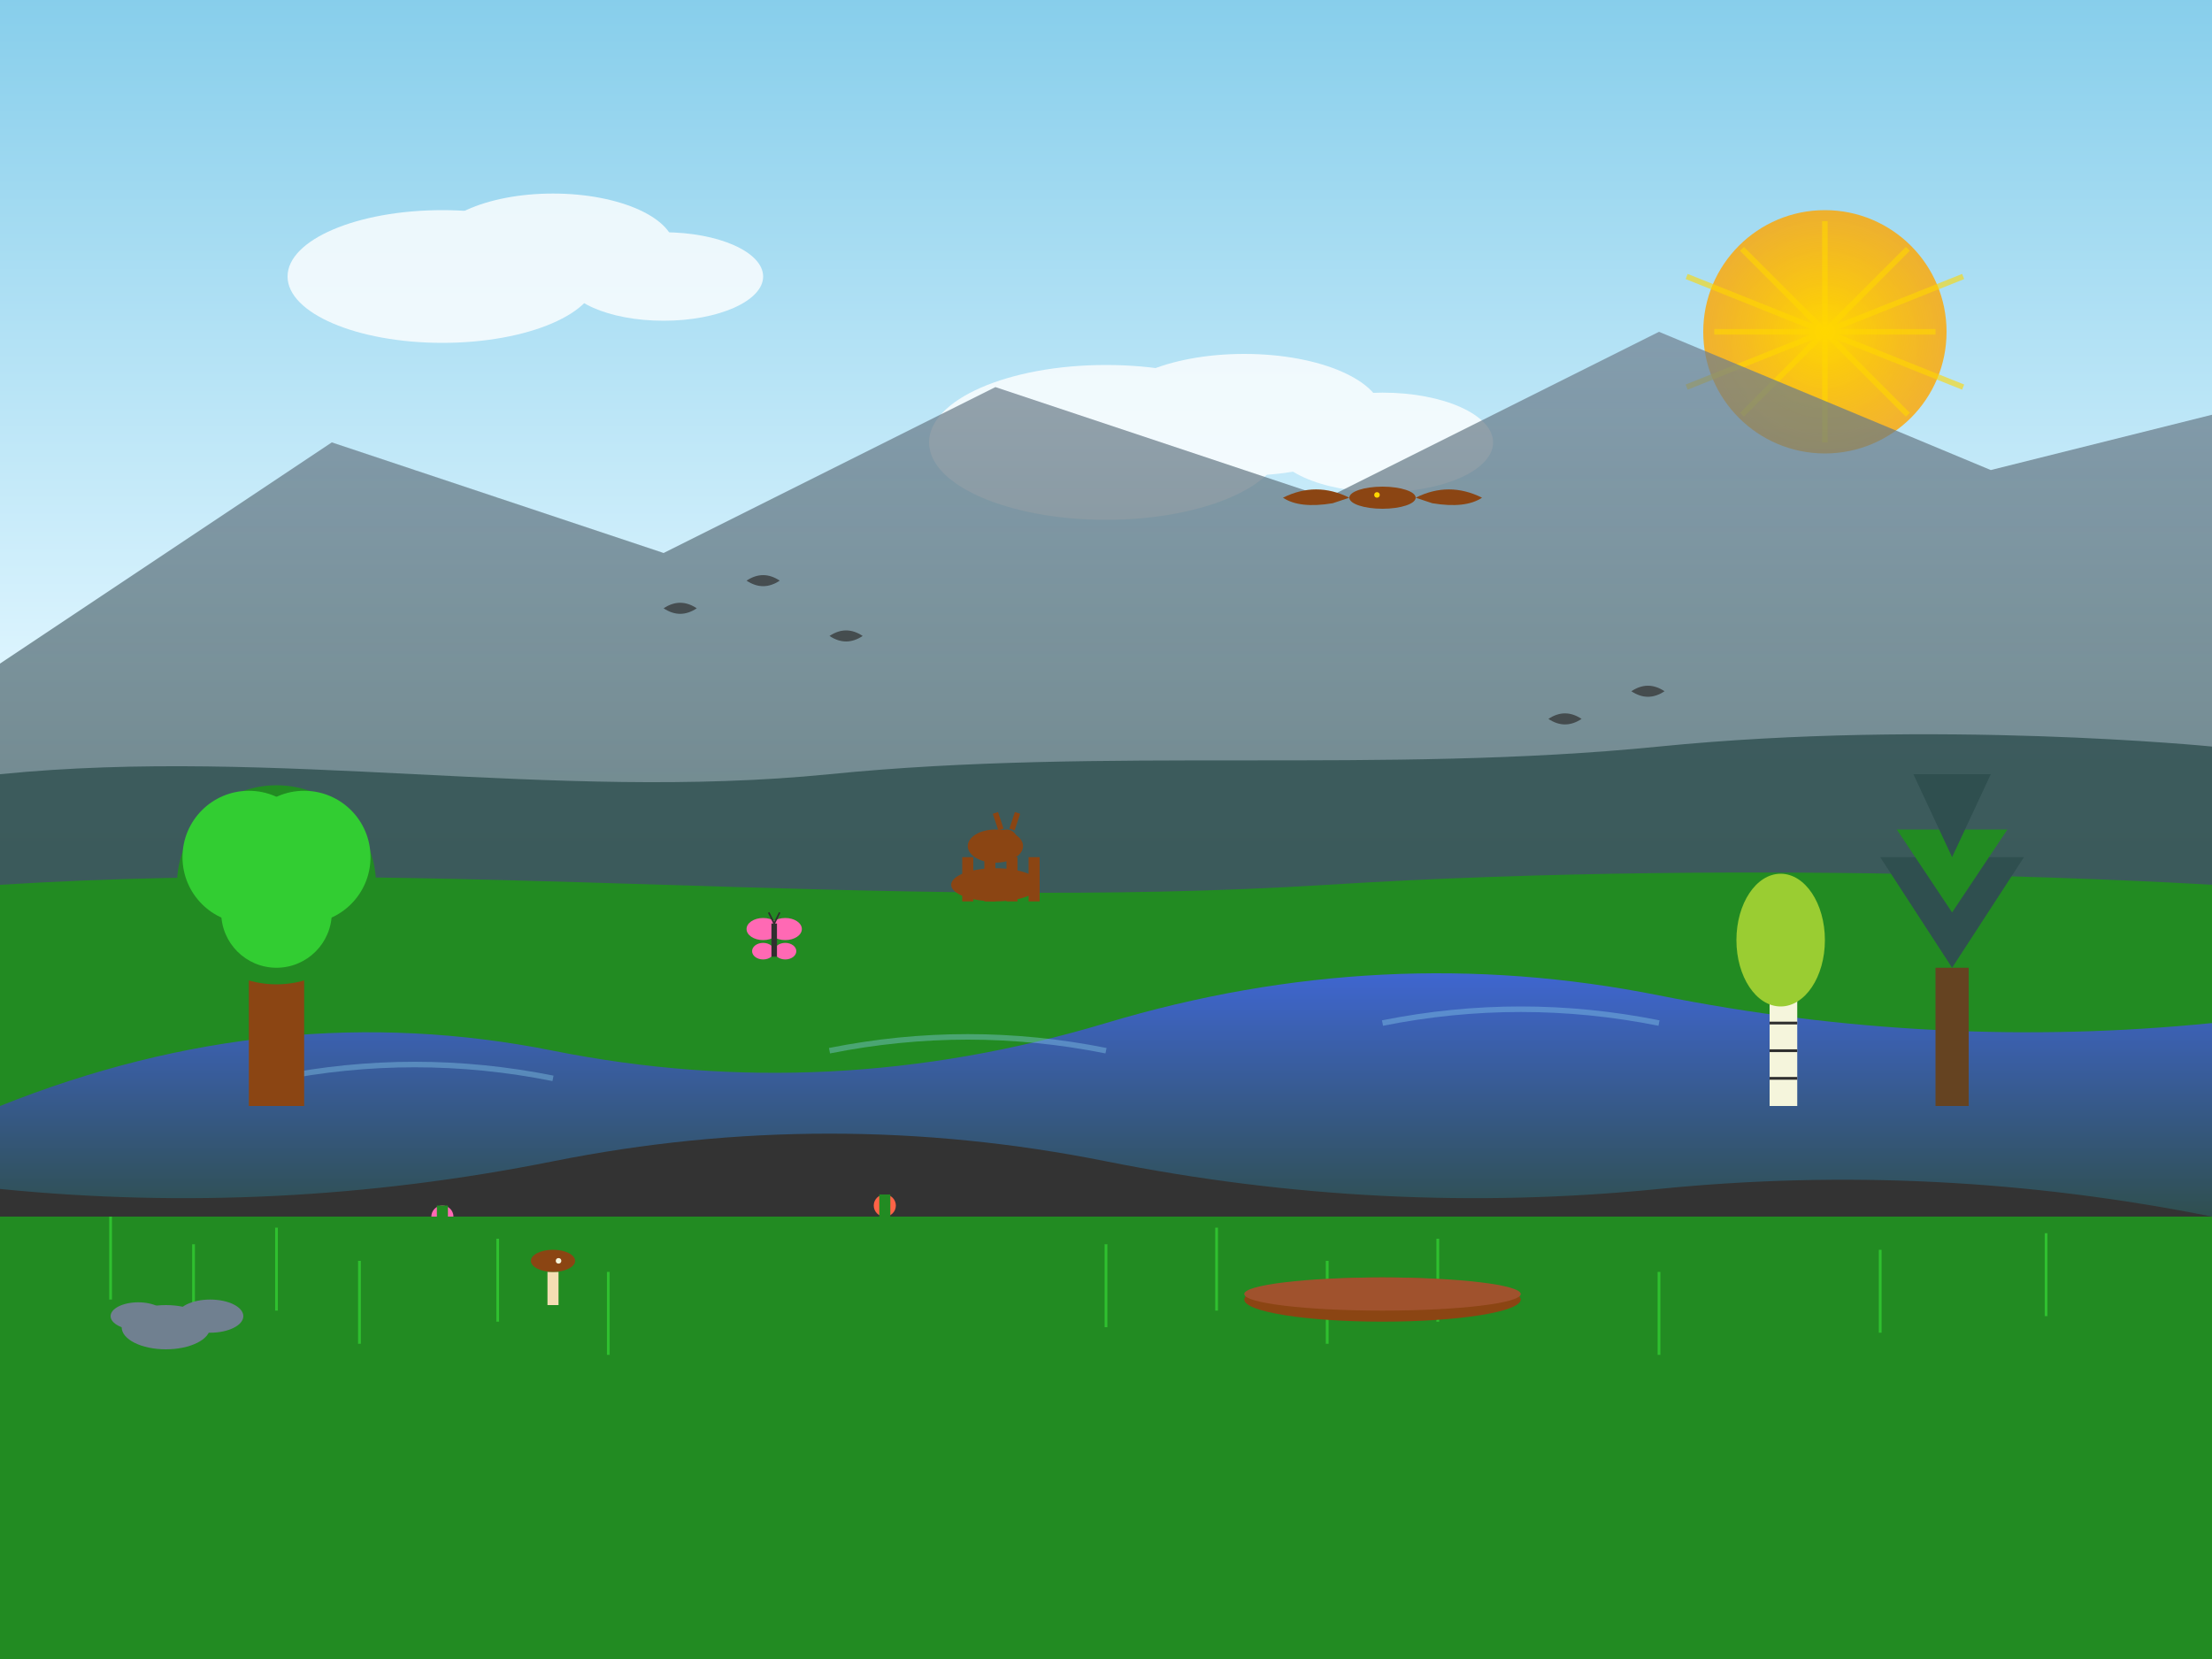 <svg xmlns="http://www.w3.org/2000/svg" viewBox="0 0 400 300">
  <rect x="0" y="0" width="400" height="300" fill="#333333" stroke="none"/>
  <!-- Background gradients -->
  <defs>
    <linearGradient id="skyBg" x1="0%" y1="0%" x2="0%" y2="100%">
      <stop offset="0%" style="stop-color:#87CEEB;stop-opacity:1" />
      <stop offset="70%" style="stop-color:#E0F6FF;stop-opacity:1" />
      <stop offset="100%" style="stop-color:#F0F8FF;stop-opacity:1" />
    </linearGradient>
    <linearGradient id="mountainGrad" x1="0%" y1="0%" x2="0%" y2="100%">
      <stop offset="0%" style="stop-color:#708090;stop-opacity:1" />
      <stop offset="100%" style="stop-color:#2F4F4F;stop-opacity:1" />
    </linearGradient>
    <linearGradient id="waterGrad" x1="0%" y1="0%" x2="0%" y2="100%">
      <stop offset="0%" style="stop-color:#4169E1;stop-opacity:1" />
      <stop offset="100%" style="stop-color:#2F4F4F;stop-opacity:1" />
    </linearGradient>
    <radialGradient id="sunGrad" cx="50%" cy="50%" r="50%">
      <stop offset="0%" style="stop-color:#FFD700;stop-opacity:1" />
      <stop offset="100%" style="stop-color:#FFA500;stop-opacity:0.8" />
    </radialGradient>
  </defs>
  
  <!-- Sky -->
  <rect width="400" height="180" fill="url(#skyBg)"/>
  
  <!-- Sun -->
  <circle cx="330" cy="60" r="22" fill="url(#sunGrad)"/>
  
  <!-- Sun rays -->
  <g stroke="#FFD700" stroke-width="1" opacity="0.6">
    <line x1="310" y1="60" x2="350" y2="60"/>
    <line x1="330" y1="40" x2="330" y2="80"/>
    <line x1="315" y1="45" x2="345" y2="75"/>
    <line x1="345" y1="45" x2="315" y2="75"/>
    <line x1="305" y1="50" x2="355" y2="70"/>
    <line x1="355" y1="50" x2="305" y2="70"/>
  </g>
  
  <!-- Clouds -->
  <g fill="white" opacity="0.8">
    <ellipse cx="80" cy="50" rx="28" ry="12"/>
    <ellipse cx="100" cy="45" rx="22" ry="10"/>
    <ellipse cx="120" cy="50" rx="18" ry="8"/>
    
    <ellipse cx="200" cy="80" rx="32" ry="14"/>
    <ellipse cx="225" cy="75" rx="25" ry="11"/>
    <ellipse cx="250" cy="80" rx="20" ry="9"/>
  </g>
  
  <!-- Distant mountains -->
  <path d="M0,120 L60,80 L120,100 L180,70 L240,90 L300,60 L360,85 L400,75 L400,180 L0,180 Z" fill="url(#mountainGrad)" opacity="0.7"/>
  
  <!-- Forest hills -->
  <path d="M0,140 C50,135 100,145 150,140 C200,135 250,140 300,135 C350,130 400,135 400,135 L400,180 L0,180 Z" fill="#2F4F4F" opacity="0.8"/>
  
  <!-- Dense forest -->
  <path d="M0,160 C80,155 160,165 240,160 C320,155 400,160 400,160 L400,200 L0,200 Z" fill="#228B22"/>
  
  <!-- River/stream -->
  <path d="M0,200 Q50,180 100,190 Q150,200 200,185 Q250,170 300,180 Q350,190 400,185 L400,220 Q350,210 300,215 Q250,220 200,210 Q150,200 100,210 Q50,220 0,215 Z" fill="url(#waterGrad)"/>
  
  <!-- Water reflections -->
  <g stroke="#87CEEB" stroke-width="1" fill="none" opacity="0.4">
    <path d="M50,195 Q75,190 100,195"/>
    <path d="M150,190 Q175,185 200,190"/>
    <path d="M250,185 Q275,180 300,185"/>
  </g>
  
  <!-- Wildlife - Flying birds -->
  <g fill="#2F2F2F" opacity="0.7">
    <path d="M120,110 Q123,108 126,110 Q123,112 120,110"/>
    <path d="M135,105 Q138,103 141,105 Q138,107 135,105"/>
    <path d="M150,115 Q153,113 156,115 Q153,117 150,115"/>
    
    <path d="M280,130 Q283,128 286,130 Q283,132 280,130"/>
    <path d="M295,125 Q298,123 301,125 Q298,127 295,125"/>
  </g>
  
  <!-- Eagle soaring -->
  <g transform="translate(250,90)" fill="#8B4513">
    <ellipse cx="0" cy="0" rx="6" ry="2"/>
    <path d="M-6,0 Q-12,-3 -18,0 Q-15,2 -9,1"/>
    <path d="M6,0 Q12,-3 18,0 Q15,2 9,1"/>
    <circle cx="-1" cy="-0.5" r="0.5" fill="#FFD700"/>
  </g>
  
  <!-- Deer on hillside -->
  <g transform="translate(180,155)" fill="#8B4513">
    <ellipse cx="0" cy="5" rx="8" ry="3"/>
    <rect x="-6" y="0" width="2" height="8"/>
    <rect x="-2" y="0" width="2" height="8"/>
    <rect x="2" y="0" width="2" height="8"/>
    <rect x="6" y="0" width="2" height="8"/>
    <ellipse cx="0" cy="-2" rx="5" ry="3"/>
    <circle cx="2" cy="-3" r="2"/>
    <line x1="1" y1="-5" x2="0" y2="-8" stroke="#8B4513" stroke-width="1"/>
    <line x1="3" y1="-5" x2="4" y2="-8" stroke="#8B4513" stroke-width="1"/>
  </g>
  
  <!-- Trees in foreground -->
  <g>
    <!-- Large oak -->
    <rect x="45" y="170" width="10" height="30" fill="#8B4513"/>
    <circle cx="50" cy="160" r="18" fill="#228B22"/>
    <circle cx="55" cy="155" r="12" fill="#32CD32"/>
    <circle cx="45" cy="155" r="12" fill="#32CD32"/>
    <circle cx="50" cy="165" r="10" fill="#32CD32"/>
    
    <!-- Pine tree -->
    <rect x="350" y="175" width="6" height="25" fill="#654321"/>
    <path d="M353,175 L340,155 L366,155 Z" fill="#2F4F4F"/>
    <path d="M353,165 L343,150 L363,150 Z" fill="#228B22"/>
    <path d="M353,155 L346,140 L360,140 Z" fill="#2F4F4F"/>
    
    <!-- Birch -->
    <rect x="320" y="180" width="5" height="20" fill="#F5F5DC"/>
    <g stroke="#2F2F2F" stroke-width="0.5">
      <line x1="320" y1="185" x2="325" y2="185"/>
      <line x1="320" y1="190" x2="325" y2="190"/>
      <line x1="320" y1="195" x2="325" y2="195"/>
    </g>
    <ellipse cx="322" cy="170" rx="8" ry="12" fill="#9ACD32"/>
  </g>
  
  <!-- Wildflowers -->
  <g>
    <circle cx="80" cy="220" r="2" fill="#FF69B4"/>
    <rect x="79" y="218" width="2" height="8" fill="#228B22"/>
    
    <circle cx="120" cy="225" r="1.5" fill="#FFD700"/>
    <rect x="119" y="223" width="2" height="6" fill="#228B22"/>
    
    <circle cx="160" cy="218" r="2" fill="#FF6347"/>
    <rect x="159" y="216" width="2" height="8" fill="#228B22"/>
    
    <circle cx="280" cy="222" r="1.5" fill="#9370DB"/>
    <rect x="279" y="220" width="2" height="6" fill="#228B22"/>
  </g>
  
  <!-- Butterfly -->
  <g transform="translate(140,170)" fill="#FF69B4">
    <ellipse cx="-2" cy="-2" rx="3" ry="2"/>
    <ellipse cx="2" cy="-2" rx="3" ry="2"/>
    <ellipse cx="-2" cy="2" rx="2" ry="1.5"/>
    <ellipse cx="2" cy="2" rx="2" ry="1.5"/>
    <rect x="-0.5" y="-3" width="1" height="6" fill="#2F2F2F"/>
    <g stroke="#2F2F2F" stroke-width="0.3">
      <line x1="0" y1="-3" x2="-1" y2="-5"/>
      <line x1="0" y1="-3" x2="1" y2="-5"/>
    </g>
  </g>
  
  <!-- Grass and ground cover -->
  <rect x="0" y="220" width="400" height="80" fill="#228B22"/>
  
  <!-- Grass texture -->
  <g stroke="#32CD32" stroke-width="0.5" opacity="0.8">
    <line x1="20" y1="220" x2="20" y2="235"/>
    <line x1="35" y1="225" x2="35" y2="240"/>
    <line x1="50" y1="222" x2="50" y2="237"/>
    <line x1="65" y1="228" x2="65" y2="243"/>
    <line x1="90" y1="224" x2="90" y2="239"/>
    <line x1="110" y1="230" x2="110" y2="245"/>
    <line x1="200" y1="225" x2="200" y2="240"/>
    <line x1="220" y1="222" x2="220" y2="237"/>
    <line x1="240" y1="228" x2="240" y2="243"/>
    <line x1="260" y1="224" x2="260" y2="239"/>
    <line x1="300" y1="230" x2="300" y2="245"/>
    <line x1="340" y1="226" x2="340" y2="241"/>
    <line x1="370" y1="223" x2="370" y2="238"/>
  </g>
  
  <!-- Mushrooms -->
  <g transform="translate(100,230)">
    <rect x="-1" y="0" width="2" height="6" fill="#F5DEB3"/>
    <ellipse cx="0" cy="-2" rx="4" ry="2" fill="#8B4513"/>
    <circle cx="1" cy="-2" r="0.5" fill="#F5F5DC"/>
  </g>
  
  <!-- Fallen log -->
  <ellipse cx="250" cy="235" rx="25" ry="4" fill="#8B4513"/>
  <ellipse cx="250" cy="234" rx="25" ry="3" fill="#A0522D"/>
  
  <!-- Rock formation -->
  <g fill="#708090">
    <ellipse cx="30" cy="240" rx="8" ry="4"/>
    <ellipse cx="38" cy="238" rx="6" ry="3"/>
    <ellipse cx="25" cy="238" rx="5" ry="2.5"/>
  </g>
</svg>
